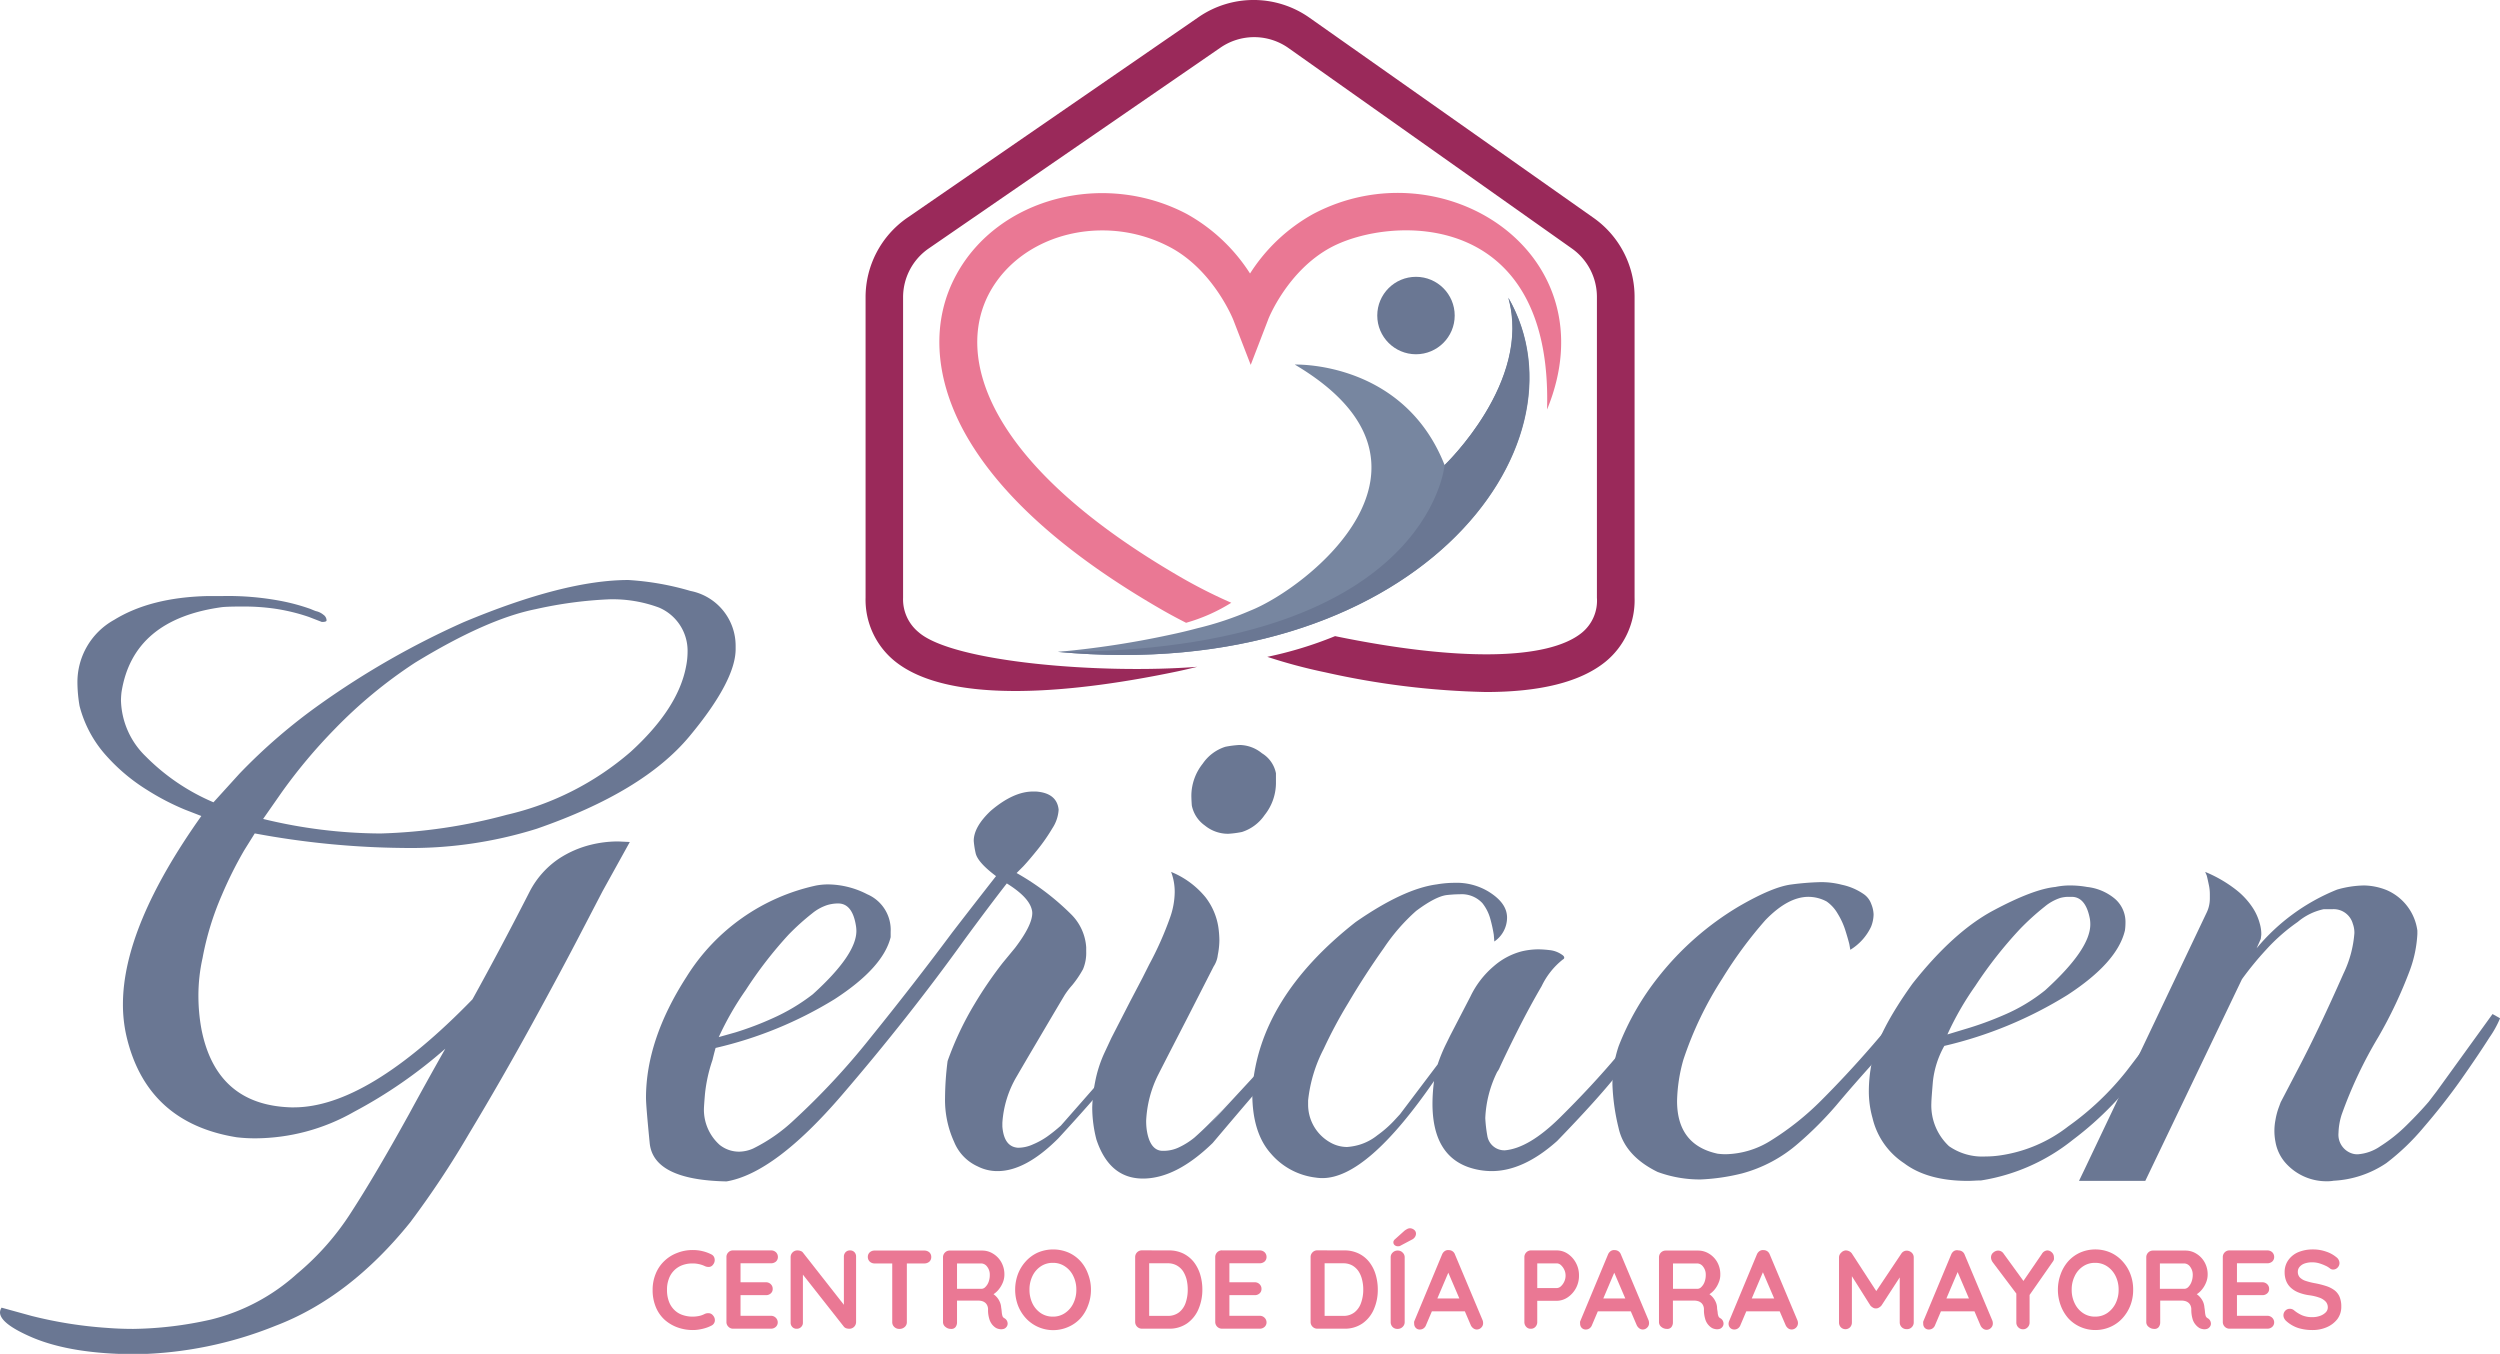 <svg xmlns="http://www.w3.org/2000/svg" viewBox="0 0 331.89 179.73"><title>logo_01</title><g id="Capa_2" data-name="Capa 2"><g id="Capa_1-2" data-name="Capa 1"><path d="M41,81.9a25.5,25.5,0,0,0-4.55-1.1,28.84,28.84,0,0,0-4.13-.28c-.88,0-1.8,0-2.76.07Q17.65,82.18,16.13,91.9a10.15,10.15,0,0,0-.07,1.1,10.72,10.72,0,0,0,3.28,7.41,28.1,28.1,0,0,0,9,6.1l3.44-3.79A74.85,74.85,0,0,1,42.5,93.48,110.46,110.46,0,0,1,61.57,82.59Q74.94,77,83.42,77a37,37,0,0,1,8.24,1.45,7.42,7.42,0,0,1,6,7.3v.42c0,2.75-2,6.62-6.13,11.58s-10.85,9-20.27,12.27a55.94,55.94,0,0,1-17.79,2.55,112.59,112.59,0,0,1-19.65-1.93l-1.38,2.21a53,53,0,0,0-3,6,38.3,38.3,0,0,0-2.55,8.34,22.94,22.94,0,0,0-.55,5,24.56,24.56,0,0,0,.41,4.48q2,10.06,11.93,10.34H39q9.79,0,23.72-14.34,3.78-6.83,7.65-14.41a11.79,11.79,0,0,1,3.79-4.24,13.64,13.64,0,0,1,4.35-1.89,15,15,0,0,1,3.24-.42h.41l1.45.07L80,118.3l-2.69,5.17Q74.67,128.58,70.6,136t-8.38,14.58a122.35,122.35,0,0,1-7.76,11.69q-8.05,10-17.92,13.75a51.78,51.78,0,0,1-18.41,3.76q-8.55,0-13.79-2.2Q0,175.73,0,174.22a1.2,1.2,0,0,1,.21-.62l4,1.1a56.23,56.23,0,0,0,10.06,1.59c1.15.09,2.3.13,3.45.13A49.35,49.35,0,0,0,28,175.18a26.42,26.42,0,0,0,11.41-6.06,35.31,35.31,0,0,0,7.23-8.21q3.24-5,7.66-13,2.13-3.93,4.82-8.69A63.22,63.22,0,0,1,47,147.6a26.65,26.65,0,0,1-13.1,3.52,20.62,20.62,0,0,1-2.48-.14q-11.92-1.92-14.62-13.37a18.84,18.84,0,0,1-.48-4.28q0-10.34,10.41-25l-2.14-.83a32.41,32.41,0,0,1-5-2.59,24.65,24.65,0,0,1-5.45-4.55,15.68,15.68,0,0,1-3.58-6.65,19,19,0,0,1-.28-3,9.43,9.43,0,0,1,4.86-8.41q4.86-3,12.45-3.17h1.93a37.64,37.64,0,0,1,7.62.62,26.67,26.67,0,0,1,4.1,1.1c.32.14.55.23.69.28a2.29,2.29,0,0,1,1,.48.94.94,0,0,1,.42.69v.07c0,.13-.21.2-.62.2Zm-6.07,26.82a66.81,66.81,0,0,0,15.59,1.93,71.43,71.43,0,0,0,16.75-2.48A38.23,38.23,0,0,0,83.7,99.83Q90,94.1,91.07,88.52a10,10,0,0,0,.21-2,6.23,6.23,0,0,0-3.79-5.86,17.71,17.71,0,0,0-6.55-1.1,55,55,0,0,0-9.83,1.31q-6.51,1.3-16,7.1a62.25,62.25,0,0,0-10.68,8.82,71,71,0,0,0-7,8.35Z" fill="#6a7793"></path><path d="M95,139.12c-.13.46-.27,1-.41,1.59a20.19,20.19,0,0,0-1,4.52c-.1,1.17-.14,1.82-.14,2A6.26,6.26,0,0,0,95.55,152a4.13,4.13,0,0,0,2.56.89,4.68,4.68,0,0,0,1.86-.41,22.08,22.08,0,0,0,5.44-3.79,96.39,96.39,0,0,0,10.21-11q5.66-7,10.82-13.93,3.24-4.2,5.79-7.45c-1.65-1.24-2.56-2.27-2.72-3.1a11.47,11.47,0,0,1-.24-1.58c0-1.24.76-2.58,2.27-4q3-2.55,5.59-2.55h.41c1.84.13,2.85.94,3,2.41a5,5,0,0,1-.82,2.45,24.09,24.09,0,0,1-1.93,2.79c-.74.92-1.38,1.68-1.93,2.27l-.9.9a33.59,33.59,0,0,1,7.31,5.55,6.79,6.79,0,0,1,1.93,4.31v.55a5.59,5.59,0,0,1-.42,2.35,13.55,13.55,0,0,1-1.44,2.13,10.37,10.37,0,0,0-1,1.31c-1.29,2.16-2.5,4.22-3.65,6.17s-2.05,3.48-2.69,4.59a13.83,13.83,0,0,0-1.93,6.2v.49q.21,2.69,2.07,2.82a4.77,4.77,0,0,0,2-.45,10.09,10.09,0,0,0,1.83-1c.55-.39,1-.75,1.38-1.07l.48-.41L150,139l.9.2-3.11,3.66q-3.1,3.72-7.3,8.27-4.35,4.35-8.07,4.34a5.71,5.71,0,0,1-2.62-.62,6.07,6.07,0,0,1-3.14-3.27,13.4,13.4,0,0,1-1.2-5.83,39.84,39.84,0,0,1,.34-4.89,41.63,41.63,0,0,1,3.59-7.59,53.5,53.5,0,0,1,3.72-5.44l1.65-2q2.28-3,2.28-4.62a1.73,1.73,0,0,0-.07-.48c-.28-1.11-1.38-2.25-3.31-3.45q-2.34,3-5.65,7.51-7.38,10.28-16.27,20.62T96.45,156.84q-9.72-.19-10.2-5.1c-.32-3.26-.49-5.26-.49-6q0-7.71,5.38-16.06a27,27,0,0,1,17.24-12.13,8.82,8.82,0,0,1,1.58-.14,11.52,11.52,0,0,1,5.17,1.31,5.14,5.14,0,0,1,3.11,5v.69q-1,4.06-7.45,8.24A52.79,52.79,0,0,1,95,139.12Zm.42-1.44,2.2-.62a41,41,0,0,0,5-1.9A25.84,25.84,0,0,0,107.9,132q5.79-5.24,5.79-8.41a4.47,4.47,0,0,0-.07-.76c-.32-1.93-1.11-2.89-2.35-2.89h-.07a5.14,5.14,0,0,0-1.37.21,6.2,6.2,0,0,0-2,1.1,31.63,31.63,0,0,0-3.14,2.83A54.71,54.71,0,0,0,99,131.44,39.56,39.56,0,0,0,95.42,137.68Z" fill="#6a7793"></path><path d="M151.67,129.82l.9-1.79a43.82,43.82,0,0,0,2.76-6.21,10.41,10.41,0,0,0,.62-3.38,7.43,7.43,0,0,0-.48-2.69,11.51,11.51,0,0,1,4.58,3.38,8.66,8.66,0,0,1,1.69,3.93,13.11,13.11,0,0,1,.14,1.79,10.37,10.37,0,0,1-.21,1.93,3.48,3.48,0,0,1-.55,1.52l-3.38,6.62c-1.42,2.76-2.76,5.35-4,7.79a15.16,15.16,0,0,0-1.58,6.07,8.76,8.76,0,0,0,.07,1.17c.27,1.88,1,2.83,2.13,2.83h.14a4.75,4.75,0,0,0,2.07-.49,9.88,9.88,0,0,0,2-1.27,44.4,44.4,0,0,0,3.76-3.76l1-1.17s-.89,1.08-2.68,3.1l11.85-12.82,1.31.34q-3.51,4.28-4.93,5.83t-7.89,9.2q-4.89,4.75-9.31,4.72t-6.13-5.2a17.22,17.22,0,0,1-.55-4.21,20.05,20.05,0,0,1,.37-3.34,16.61,16.61,0,0,1,1.28-4l.9-1.93,2.48-4.83ZM167.53,100a4.77,4.77,0,0,0-3-1.1,13.46,13.46,0,0,0-1.86.24,5.73,5.73,0,0,0-3,2.24,6.88,6.88,0,0,0-1.51,4.21c0,.09,0,.54.06,1.34a4.27,4.27,0,0,0,1.73,2.66,4.86,4.86,0,0,0,3.1,1.1,12.86,12.86,0,0,0,1.83-.24,5.78,5.78,0,0,0,3-2.24,6.86,6.86,0,0,0,1.51-4.21c0-.09,0-.54,0-1.34A4,4,0,0,0,167.53,100Z" fill="#6a7793"></path><path d="M207.45,127.4a10,10,0,0,0-2.79,3.52q-1.69,2.9-3.28,6.07c-1.06,2.11-1.81,3.68-2.27,4.69a2.49,2.49,0,0,1-.35.62,15.25,15.25,0,0,0-1.58,6.13,18.46,18.46,0,0,0,.27,2.35,2.29,2.29,0,0,0,2.35,1.93c2.11-.19,4.55-1.63,7.3-4.35s5.36-5.51,7.79-8.41q1.11-1.51,3.24-4.2l1.87.2q-2.55,3.24-5.28,6.66t-8,8.86q-4.48,4-8.69,4a9.53,9.53,0,0,1-3.17-.55q-4.69-1.72-4.69-8.41a23.17,23.17,0,0,1,.21-3q-8.89,12.89-14.82,12.89a5.81,5.81,0,0,1-.9-.07,9.27,9.27,0,0,1-5.93-3.17q-2.47-2.76-2.48-7.93v-.55q.9-12.21,13.72-22.27,6.35-4.41,10.75-5a14.13,14.13,0,0,1,2.35-.21,8.18,8.18,0,0,1,4.55,1.17c1.61,1,2.42,2.1,2.45,3.38a3.84,3.84,0,0,1-1.69,3.24l-.07-.89a18.85,18.85,0,0,0-.45-2.07,5.83,5.83,0,0,0-1.07-2.14,3.75,3.75,0,0,0-3-1.17c-.19,0-.75,0-1.69.1s-2.31.77-4.1,2.11a25.48,25.48,0,0,0-4.28,4.92c-1.65,2.33-3.23,4.75-4.72,7.28a61.73,61.73,0,0,0-3.28,6.13,19.17,19.17,0,0,0-2.06,6.83v.55a5.76,5.76,0,0,0,2.89,5,4.54,4.54,0,0,0,2.28.63,7.81,7.81,0,0,0,1.58-.28,7.07,7.07,0,0,0,2.45-1.28,14.89,14.89,0,0,0,2.17-1.89l.83-.9,5-6.62a21.1,21.1,0,0,1,1.17-2.82l.49-1,2.68-5.17a12.14,12.14,0,0,1,3.14-4.07A9.16,9.16,0,0,1,202,126.3a9.87,9.87,0,0,1,2.21-.27,13.62,13.62,0,0,1,1.48.1,3.46,3.46,0,0,1,1.62.58c.23.14.35.28.35.42S207.59,127.31,207.45,127.4Z" fill="#6a7793"></path><path d="M245.64,126.09l-.13-.75c-.14-.56-.33-1.2-.56-1.93a10,10,0,0,0-1-2.14,5,5,0,0,0-1.45-1.59,5.15,5.15,0,0,0-2.41-.62c-1.8,0-3.7,1-5.73,3.1a56,56,0,0,0-5.72,7.76,47.14,47.14,0,0,0-5.17,10.79,21.58,21.58,0,0,0-.83,5.45c0,3.9,1.8,6.23,5.38,7a8.27,8.27,0,0,0,1.11.07,11.63,11.63,0,0,0,5.92-1.79,37,37,0,0,0,6.76-5.38c2.11-2.11,4.29-4.44,6.52-7s3.36-4,3.41-4.28l.21,2.69-2.9,3.24q-3,3.31-5.31,6.07a47.2,47.2,0,0,1-5,5,18.71,18.71,0,0,1-7.48,4,27.25,27.25,0,0,1-5.48.8,16.19,16.19,0,0,1-5.73-1c-2.89-1.42-4.62-3.36-5.17-5.82a28.21,28.21,0,0,1-.82-5.76,15.66,15.66,0,0,1,.82-5.1,35.32,35.32,0,0,1,5.31-9.24,39,39,0,0,1,10.62-9.31q4.49-2.61,7-2.93a35.47,35.47,0,0,1,3.82-.31,10.86,10.86,0,0,1,2.9.35,8,8,0,0,1,2.89,1.24,2.68,2.68,0,0,1,1,1.31,4,4,0,0,1,.31,1.38,4.59,4.59,0,0,1-.34,1.65A7.15,7.15,0,0,1,245.64,126.09Z" fill="#6a7793"></path><path d="M258.12,138.85a12.29,12.29,0,0,0-1.52,4.76c-.13,1.56-.2,2.5-.2,2.82a7.4,7.4,0,0,0,2.34,5.73,7.72,7.72,0,0,0,4.83,1.37,13.54,13.54,0,0,0,1.86-.13,19.13,19.13,0,0,0,9.13-3.86,37.65,37.65,0,0,0,7.69-7.28q3-3.88,4.41-6l1.31-2.07-.34,3.24q-1.38,1.8-2.76,3.79a43.42,43.42,0,0,1-9.69,10.1A25.91,25.91,0,0,1,263,156.71c-.6,0-1.18.06-1.73.06q-5.37,0-8.48-2.34a9.89,9.89,0,0,1-4.2-6,13,13,0,0,1-.49-3.65,19.33,19.33,0,0,1,.35-3.52q.76-4.14,5.45-10.68,5.45-6.9,10.75-9.72c3.54-1.89,6.27-2.92,8.21-3.11a9.33,9.33,0,0,1,2-.2,12.51,12.51,0,0,1,2.21.2,6.91,6.91,0,0,1,3.72,1.59,4.07,4.07,0,0,1,1.38,3.17,7.53,7.53,0,0,1-.07,1q-1,4.27-7.65,8.59A54.42,54.42,0,0,1,258.12,138.85Zm.41-1.52,2.28-.69a43.67,43.67,0,0,0,5.21-1.89,23.16,23.16,0,0,0,5.48-3.28q6-5.44,6-8.75a4.42,4.42,0,0,0-.06-.76c-.37-1.93-1.18-2.9-2.42-2.9h-.48a4.31,4.31,0,0,0-1,.14,6.23,6.23,0,0,0-2.07,1.14,33.55,33.55,0,0,0-3.31,3,56.19,56.19,0,0,0-5.93,7.55A39.46,39.46,0,0,0,258.53,137.33Z" fill="#6a7793"></path><path d="M297.63,130,284.8,156.77H276l.76-1.58,16.13-33.92a4.3,4.3,0,0,0,.48-1.93v-.62a5.7,5.7,0,0,0-.14-1.28c-.09-.43-.18-.84-.27-1.2l-.21-.49a17.35,17.35,0,0,1,4.07,2.35,10,10,0,0,1,2.24,2.41,7.23,7.23,0,0,1,.93,2.07,5,5,0,0,1,.21,1.31v.21l-.07.55-.55,1.24a26.92,26.92,0,0,1,10.68-7.79,13.6,13.6,0,0,1,3.59-.55,8.4,8.4,0,0,1,3,.62,6.85,6.85,0,0,1,4.07,5.37V124a16.32,16.32,0,0,1-1,4.82,59.3,59.3,0,0,1-4.17,8.83A57.59,57.59,0,0,0,310.86,148a8.73,8.73,0,0,0-.41,2.41,2.61,2.61,0,0,0,1.93,2.76,2.35,2.35,0,0,0,.62.07,6,6,0,0,0,3-1.07,20.49,20.49,0,0,0,3.49-2.79c1.17-1.15,2.14-2.19,2.93-3.11l1.1-1.44,7.38-10.21,1,.56a13.44,13.44,0,0,1-1.41,2.55q-1.43,2.26-3.76,5.58c-1.56,2.21-3.23,4.33-5,6.38a30.52,30.52,0,0,1-4.93,4.72,13.77,13.77,0,0,1-7,2.34,4.65,4.65,0,0,1-.83.07,7.26,7.26,0,0,1-5.65-2.55,5.71,5.71,0,0,1-1.24-2.69,7.72,7.72,0,0,1-.14-1.51,7.82,7.82,0,0,1,.14-1.38,9.27,9.27,0,0,1,.41-1.59l.28-.76,2.55-4.89q2.61-5,5.79-12.2a14.88,14.88,0,0,0,1.45-5.38,3.47,3.47,0,0,0-.21-1.24,2.64,2.64,0,0,0-2.69-1.93l-1.17,0a7.87,7.87,0,0,0-3.45,1.69,24.7,24.7,0,0,0-4.2,3.69A42.2,42.2,0,0,0,297.63,130Z" fill="#6a7793"></path><circle cx="187.98" cy="41.89" r="5.14" fill="#6a7793"></circle><path d="M211.55,28.92,173.81,2.33a12.87,12.87,0,0,0-14.66-.08l-38.7,26.66a12.82,12.82,0,0,0-5.54,10.56V79.35a10.5,10.5,0,0,0,3.89,8.43c7.44,6,24.48,4.08,37.46,1.36.9-.19,1.8-.4,2.69-.62-12.63,1-32.43-.58-37-4.59a5.64,5.64,0,0,1-2.06-4.58V39.47A7.87,7.87,0,0,1,123.27,33L162,6.34a7.89,7.89,0,0,1,9,0L208.69,33A7.87,7.87,0,0,1,212,39.4V79.35A5.5,5.5,0,0,1,210,84c-4.5,3.66-16.43,3.82-32.76.45a51.44,51.44,0,0,1-9,2.75,70.63,70.63,0,0,0,7.71,2.06,107.19,107.19,0,0,0,21.3,2.61c7.26,0,12.56-1.34,15.86-4A10.54,10.54,0,0,0,217,79.35V39.4A12.83,12.83,0,0,0,211.55,28.92Z" fill="#9a295a"></path><path d="M191.78,61.74c-5.47-13.88-19.89-13.34-19.89-13.34,22.58,13.37,1.63,29.69-5.92,32.67a42.57,42.57,0,0,1-7,2.33h-.05l-.3.08-.66.18-.59.16-.21.06-.21,0-.08,0-.19,0h0l.19,0,.08,0,.21,0,.21-.06.59-.16.66-.18.3-.08h.05c-1.22.33-2.45.62-3.69.88a121.15,121.15,0,0,1-14.84,2.26c47.22,4.39,71.19-27.17,59.82-47C203.42,50.66,191.78,61.74,191.78,61.74Z" fill="#7786a0"></path><path d="M174.33,28.41a23.38,23.38,0,0,0-8.38,7.9,23.5,23.5,0,0,0-8.39-7.9c-11-5.81-25-2.17-30.57,8-3.34,6.07-3,13.42.9,20.71,4.51,8.36,13.44,16.42,26.57,23.95,1,.57,2,1.1,3,1.61a23.22,23.22,0,0,0,6-2.66,67.26,67.26,0,0,1-6.46-3.25c-26.05-15-30.3-29.42-25.59-38,2.89-5.23,8.75-8.18,14.91-8.18a19.18,19.18,0,0,1,9,2.22c5.78,3.06,8.37,9.57,8.4,9.63l2.32,6,2.31-6c0-.06,2.57-6.54,8.4-9.63,7.87-4.16,29.41-5.18,28.63,21.56C213.9,33.67,191.59,19.28,174.33,28.41Z" fill="#ea7894"></path><path d="M200.22,39.51c3.2,11.15-8.44,22.23-8.44,22.23s-2.13,24.8-51.38,24.8C187.62,90.93,211.59,59.37,200.22,39.51Z" fill="#6a7793"></path><path d="M94.42,166.52a.77.77,0,0,1,.45.61.93.93,0,0,1-.21.76.69.69,0,0,1-.5.3,1.15,1.15,0,0,1-.62-.12,3.31,3.31,0,0,0-.75-.25,3.68,3.68,0,0,0-.82-.09,3.81,3.81,0,0,0-1.44.25,3,3,0,0,0-1.75,1.83,3.94,3.94,0,0,0-.23,1.41,4.26,4.26,0,0,0,.26,1.58,3,3,0,0,0,.72,1.11,2.79,2.79,0,0,0,1.08.66,4,4,0,0,0,1.36.22,4.43,4.43,0,0,0,.8-.08,2.72,2.72,0,0,0,.77-.27,1.13,1.13,0,0,1,.62-.1.77.77,0,0,1,.51.31.92.92,0,0,1,.22.77.8.8,0,0,1-.46.57,4.51,4.51,0,0,1-.79.32,5.87,5.87,0,0,1-.83.19,4.68,4.68,0,0,1-.84.07,5.93,5.93,0,0,1-2-.34,5.26,5.26,0,0,1-1.71-1,4.69,4.69,0,0,1-1.18-1.67,5.83,5.83,0,0,1-.44-2.33,5.58,5.58,0,0,1,.4-2.11,4.79,4.79,0,0,1,1.11-1.67,4.93,4.93,0,0,1,1.71-1.1,5.51,5.51,0,0,1,2.14-.4,5.38,5.38,0,0,1,1.27.15A5.19,5.19,0,0,1,94.42,166.52Z" fill="#ea7894"></path><path d="M97.36,166h5a.92.92,0,0,1,.65.24.86.86,0,0,1,.26.63.8.8,0,0,1-.26.61,1,1,0,0,1-.65.23H98.18l.13-.26v2.9l-.12-.12h3.48a.88.88,0,0,1,.65.25.83.83,0,0,1,.26.63.76.76,0,0,1-.26.6.91.91,0,0,1-.65.23H98.24l.07-.12v3l-.12-.14h4.15a.89.89,0,0,1,.65.26.86.86,0,0,1,.26.6.79.79,0,0,1-.26.61.92.92,0,0,1-.65.24h-5a.83.83,0,0,1-.64-.26.84.84,0,0,1-.26-.64v-8.6a.84.84,0,0,1,.26-.64A.83.83,0,0,1,97.36,166Z" fill="#ea7894"></path><path d="M112.85,166a.78.78,0,0,1,.58.23.84.84,0,0,1,.22.6v8.67a.89.89,0,0,1-.9.9,1.44,1.44,0,0,1-.4-.06.74.74,0,0,1-.3-.19l-5.84-7.42.38-.24v7.08a.77.77,0,0,1-.23.59.78.78,0,0,1-.6.24.75.75,0,0,1-.58-.24.8.8,0,0,1-.22-.59v-8.67a.89.89,0,0,1,.9-.9,1.17,1.17,0,0,1,.44.08.61.61,0,0,1,.32.24l5.67,7.23-.26.18v-6.9a.85.85,0,0,1,.23-.6A.78.78,0,0,1,112.85,166Z" fill="#ea7894"></path><path d="M116.12,167.73a.93.93,0,0,1-.65-.24.83.83,0,0,1-.26-.63.79.79,0,0,1,.26-.61.93.93,0,0,1,.65-.23h6.6a1,1,0,0,1,.65.23.83.83,0,0,1,.26.63.81.81,0,0,1-.26.62,1,1,0,0,1-.65.23Zm3.29,8.69a.93.93,0,0,1-.69-.26.85.85,0,0,1-.27-.64v-8.63h1.94v8.63a.83.83,0,0,1-.28.64A1,1,0,0,1,119.41,176.42Z" fill="#ea7894"></path><path d="M126.26,176.42a1.1,1.1,0,0,1-.74-.26.79.79,0,0,1-.33-.64v-8.6a.88.88,0,0,1,.26-.64.85.85,0,0,1,.65-.26h4.28a2.7,2.7,0,0,1,1.45.41,3.08,3.08,0,0,1,1.09,1.12,3.28,3.28,0,0,1,.42,1.66,2.78,2.78,0,0,1-.23,1.1,3.68,3.68,0,0,1-.63,1,2.94,2.94,0,0,1-.88.67v-.34a2.32,2.32,0,0,1,.69.52,2.27,2.27,0,0,1,.43.66,2.07,2.07,0,0,1,.19.75,6.34,6.34,0,0,1,.08.65,2.58,2.58,0,0,0,.09.48.51.51,0,0,0,.26.3.82.82,0,0,1,.41.55.7.7,0,0,1-.17.65.69.69,0,0,1-.42.24,1.06,1.06,0,0,1-.5,0,1.38,1.38,0,0,1-.42-.14,2,2,0,0,1-.51-.44,2.19,2.19,0,0,1-.4-.78,4,4,0,0,1-.16-1.26,1.23,1.23,0,0,0-.09-.47,1.05,1.05,0,0,0-.25-.37,1.22,1.22,0,0,0-.42-.24,2.1,2.1,0,0,0-.59-.08h-3l.23-.34v3.23a1,1,0,0,1-.21.64A.68.68,0,0,1,126.26,176.42Zm.58-5.32h3.46a.73.73,0,0,0,.52-.25,1.79,1.79,0,0,0,.42-.66,2.6,2.6,0,0,0,.16-.93,1.69,1.69,0,0,0-.35-1.1,1,1,0,0,0-.75-.43h-3.43l.18-.48v4.21Z" fill="#ea7894"></path><path d="M144.83,171.22a5.69,5.69,0,0,1-.38,2.08,5.19,5.19,0,0,1-1,1.7,4.75,4.75,0,0,1-1.61,1.15,4.94,4.94,0,0,1-5.65-1.15,5.39,5.39,0,0,1-1.05-1.7,6,6,0,0,1,0-4.16,5.28,5.28,0,0,1,1.05-1.7,4.84,4.84,0,0,1,1.6-1.16,5.21,5.21,0,0,1,4.05,0,4.78,4.78,0,0,1,1.61,1.16,5.09,5.09,0,0,1,1,1.7A5.69,5.69,0,0,1,144.83,171.22Zm-1.94,0a4,4,0,0,0-.4-1.81,3.13,3.13,0,0,0-1.1-1.28,2.77,2.77,0,0,0-1.62-.48,2.81,2.81,0,0,0-1.62.48,3.18,3.18,0,0,0-1.09,1.28,4.08,4.08,0,0,0-.39,1.81,4.17,4.17,0,0,0,.39,1.81,3.25,3.25,0,0,0,1.09,1.28,2.81,2.81,0,0,0,1.62.48,2.77,2.77,0,0,0,1.62-.48,3.19,3.19,0,0,0,1.1-1.28A4,4,0,0,0,142.89,171.22Z" fill="#ea7894"></path><path d="M155.16,166a4.28,4.28,0,0,1,1.9.4,4.14,4.14,0,0,1,1.41,1.12,5.18,5.18,0,0,1,.86,1.67,6.88,6.88,0,0,1,.29,2,6.55,6.55,0,0,1-.52,2.62,4.41,4.41,0,0,1-1.51,1.88,4.08,4.08,0,0,1-2.43.7H151.6a.89.89,0,0,1-.9-.9v-8.6a.89.89,0,0,1,.9-.9Zm-.15,8.69a2.37,2.37,0,0,0,1.53-.48,2.72,2.72,0,0,0,.87-1.28,5.36,5.36,0,0,0,.27-1.73,5.71,5.71,0,0,0-.15-1.33,3.91,3.91,0,0,0-.48-1.12,2.45,2.45,0,0,0-.84-.76,2.39,2.39,0,0,0-1.2-.28h-2.6l.15-.14v7.29l-.09-.17Z" fill="#ea7894"></path><path d="M162.23,166h5a.92.92,0,0,1,.65.24.86.86,0,0,1,.26.63.8.8,0,0,1-.26.61,1,1,0,0,1-.65.23h-4.16l.14-.26v2.9l-.12-.12h3.47a.88.88,0,0,1,.65.25.83.83,0,0,1,.26.63.76.76,0,0,1-.26.6.91.91,0,0,1-.65.23h-3.43l.08-.12v3l-.12-.14h4.14a.89.89,0,0,1,.65.26.86.86,0,0,1,.26.6.79.79,0,0,1-.26.61.92.92,0,0,1-.65.24h-5a.89.89,0,0,1-.9-.9v-8.6a.89.89,0,0,1,.9-.9Z" fill="#ea7894"></path><path d="M178.45,166a4.25,4.25,0,0,1,1.9.4,4,4,0,0,1,1.41,1.12,5,5,0,0,1,.86,1.67,6.88,6.88,0,0,1,.29,2,6.38,6.38,0,0,1-.52,2.62,4.41,4.41,0,0,1-1.51,1.88,4.08,4.08,0,0,1-2.43.7H174.9a.87.87,0,0,1-.65-.26.88.88,0,0,1-.26-.64v-8.6a.88.88,0,0,1,.26-.64.87.87,0,0,1,.65-.26Zm-.15,8.69a2.33,2.33,0,0,0,1.53-.48,2.72,2.72,0,0,0,.87-1.28,5.1,5.1,0,0,0,.28-1.73,5.21,5.21,0,0,0-.16-1.33,3.42,3.42,0,0,0-.48-1.12,2.51,2.51,0,0,0-.83-.76,2.43,2.43,0,0,0-1.21-.28h-2.6l.15-.14v7.29l-.09-.17Z" fill="#ea7894"></path><path d="M186.48,175.52a.86.86,0,0,1-.28.64.92.92,0,0,1-.66.26.87.87,0,0,1-.67-.26.92.92,0,0,1-.25-.64v-8.6a.85.85,0,0,1,.27-.64.9.9,0,0,1,.68-.26.85.85,0,0,1,.63.26.83.83,0,0,1,.28.64Zm-.88-10.07a.64.64,0,0,1-.45-.15.47.47,0,0,1-.17-.38.35.35,0,0,1,.05-.2.59.59,0,0,1,.16-.2l1.27-1.14a2.56,2.56,0,0,1,.35-.22.77.77,0,0,1,.38-.1.88.88,0,0,1,.52.19.63.63,0,0,1,.27.54.78.78,0,0,1-.14.43.94.94,0,0,1-.41.35l-1.49.79a.48.48,0,0,1-.18.08Z" fill="#ea7894"></path><path d="M192.53,168.35l-3.21,7.55a.92.92,0,0,1-.32.44.81.81,0,0,1-.47.16.72.72,0,0,1-.59-.23.79.79,0,0,1-.2-.55,1,1,0,0,1,0-.28l3.7-8.89a1,1,0,0,1,.36-.46.78.78,0,0,1,.53-.13.86.86,0,0,1,.83.59l3.66,8.71a1,1,0,0,1,.07.36.8.8,0,0,1-.26.64.81.81,0,0,1-.57.24.76.76,0,0,1-.48-.17,1,1,0,0,1-.34-.44l-3.19-7.45Zm-2.75,5.74.82-1.71h4l.28,1.71Z" fill="#ea7894"></path><path d="M206.67,166a2.59,2.59,0,0,1,1.45.44,3.36,3.36,0,0,1,1.09,1.21,3.41,3.41,0,0,1,.41,1.69,3.43,3.43,0,0,1-1.5,2.89,2.62,2.62,0,0,1-1.45.46h-2.74l.15-.27v3.08a.91.91,0,0,1-.24.64.79.79,0,0,1-.62.26.77.77,0,0,1-.61-.26.91.91,0,0,1-.24-.64v-8.6a.88.88,0,0,1,.26-.64.85.85,0,0,1,.65-.26Zm0,5a.84.84,0,0,0,.55-.24,1.92,1.92,0,0,0,.44-.61,1.87,1.87,0,0,0,.18-.8,1.8,1.8,0,0,0-.18-.8,1.87,1.87,0,0,0-.44-.6.83.83,0,0,0-.55-.23H203.9l.18-.27v3.79l-.16-.24Z" fill="#ea7894"></path><path d="M214.56,168.35l-3.21,7.55a.92.92,0,0,1-.32.44.81.81,0,0,1-.47.16.73.73,0,0,1-.59-.23.79.79,0,0,1-.2-.55,1,1,0,0,1,0-.28l3.7-8.89a1,1,0,0,1,.36-.46.78.78,0,0,1,.53-.13.89.89,0,0,1,.5.15.92.92,0,0,1,.33.44l3.66,8.71a1,1,0,0,1,.07.36.8.8,0,0,1-.26.64.81.81,0,0,1-.57.24.76.76,0,0,1-.48-.17,1.09,1.09,0,0,1-.34-.44l-3.19-7.45Zm-2.75,5.74.82-1.71h4l.28,1.71Z" fill="#ea7894"></path><path d="M221.31,176.42a1.14,1.14,0,0,1-.75-.26.8.8,0,0,1-.32-.64v-8.6a.89.89,0,0,1,.9-.9h4.29a2.73,2.73,0,0,1,1.45.41,3.08,3.08,0,0,1,1.09,1.12,3.27,3.27,0,0,1,.41,1.66,2.62,2.62,0,0,1-.23,1.1,3.41,3.41,0,0,1-.62,1,2.86,2.86,0,0,1-.89.67l0-.34a2.32,2.32,0,0,1,.69.52,2.49,2.49,0,0,1,.43.66,2.07,2.07,0,0,1,.19.75c0,.25.06.46.08.65a1.58,1.58,0,0,0,.09.48.51.51,0,0,0,.26.3.82.82,0,0,1,.41.55.7.7,0,0,1-.17.65.69.69,0,0,1-.42.24,1.06,1.06,0,0,1-.5,0,1.38,1.38,0,0,1-.42-.14,2,2,0,0,1-.51-.44,2,2,0,0,1-.4-.78,4,4,0,0,1-.16-1.26,1.23,1.23,0,0,0-.09-.47,1.05,1.05,0,0,0-.25-.37,1.22,1.22,0,0,0-.42-.24,2.1,2.1,0,0,0-.59-.08h-3l.23-.34v3.23a1,1,0,0,1-.21.64A.68.68,0,0,1,221.31,176.42Zm.58-5.32h3.46a.73.73,0,0,0,.52-.25,1.79,1.79,0,0,0,.42-.66,2.6,2.6,0,0,0,.16-.93,1.69,1.69,0,0,0-.35-1.1,1,1,0,0,0-.75-.43h-3.43l.18-.48v4.21Z" fill="#ea7894"></path><path d="M234.27,168.35l-3.21,7.55a.92.92,0,0,1-.32.44.81.81,0,0,1-.47.16.75.75,0,0,1-.59-.23.79.79,0,0,1-.2-.55,1,1,0,0,1,.05-.28l3.7-8.89a1,1,0,0,1,.36-.46.78.78,0,0,1,.53-.13.89.89,0,0,1,.5.15.92.92,0,0,1,.33.44l3.66,8.71a1,1,0,0,1,.08.36.84.84,0,0,1-.26.64.85.85,0,0,1-.58.24.78.78,0,0,1-.48-.17,1.07,1.07,0,0,1-.33-.44l-3.2-7.45Zm-2.75,5.74.82-1.71h4l.28,1.71Z" fill="#ea7894"></path><path d="M245.05,166a1.1,1.1,0,0,1,.44.11.92.92,0,0,1,.35.29l3.61,5.56-.74,0,3.7-5.53a.86.86,0,0,1,.72-.4,1,1,0,0,1,.64.25.85.85,0,0,1,.29.66v8.61a.88.88,0,0,1-.26.64.85.85,0,0,1-.67.26.89.89,0,0,1-.93-.9v-7l.58.14-3,4.62a1.19,1.19,0,0,1-.34.28.69.69,0,0,1-.41.11.65.65,0,0,1-.39-.11,1.19,1.19,0,0,1-.34-.28l-2.83-4.49.38-.79v7.53a.91.91,0,0,1-.24.64.86.86,0,0,1-1.23,0,.91.91,0,0,1-.24-.64v-8.61a.84.84,0,0,1,.28-.64A.9.9,0,0,1,245.05,166Z" fill="#ea7894"></path><path d="M260.11,168.35l-3.21,7.55a.92.92,0,0,1-.32.44.83.83,0,0,1-.47.16.75.75,0,0,1-.6-.23.78.78,0,0,1-.19-.55,1,1,0,0,1,0-.28l3.71-8.89a1,1,0,0,1,.36-.46A.77.77,0,0,1,260,166a.86.86,0,0,1,.83.59l3.66,8.71a1,1,0,0,1,.07.36.8.8,0,0,1-.26.64.81.81,0,0,1-.57.24.76.76,0,0,1-.48-.17,1,1,0,0,1-.34-.44l-3.19-7.45Zm-2.75,5.74.81-1.71h4l.28,1.71Z" fill="#ea7894"></path><path d="M271.78,166a.88.88,0,0,1,.61.26.87.87,0,0,1,.28.66,1,1,0,0,1,0,.28.84.84,0,0,1-.13.27l-3.37,4.83.27-1v4.27a.88.88,0,0,1-.26.64.82.82,0,0,1-.6.26.86.86,0,0,1-.64-.26.88.88,0,0,1-.26-.64v-4.15l.12.47-3.21-4.26a1.42,1.42,0,0,1-.21-.37,1.05,1.05,0,0,1-.06-.33.81.81,0,0,1,.32-.66,1,1,0,0,1,.63-.25.89.89,0,0,1,.73.42l2.86,3.94-.42-.06,2.63-3.85A.91.91,0,0,1,271.78,166Z" fill="#ea7894"></path><path d="M283.19,171.22a5.69,5.69,0,0,1-.37,2.08,5.39,5.39,0,0,1-1.05,1.7,4.71,4.71,0,0,1-1.6,1.15,4.89,4.89,0,0,1-2,.42,4.81,4.81,0,0,1-2-.42,4.71,4.71,0,0,1-1.6-1.15,5.39,5.39,0,0,1-1-1.7,6,6,0,0,1,0-4.16,5.28,5.28,0,0,1,1-1.7,4.74,4.74,0,0,1,1.6-1.16,5,5,0,0,1,2-.41,5,5,0,0,1,2,.41,4.74,4.74,0,0,1,1.6,1.16,5.28,5.28,0,0,1,1.05,1.7A5.69,5.69,0,0,1,283.19,171.22Zm-1.93,0a4,4,0,0,0-.4-1.81,3.28,3.28,0,0,0-1.1-1.28,2.81,2.81,0,0,0-1.62-.48,2.77,2.77,0,0,0-1.62.48,3.11,3.11,0,0,0-1.09,1.28,4,4,0,0,0-.4,1.81,4,4,0,0,0,.4,1.81,3.17,3.17,0,0,0,1.09,1.28,2.77,2.77,0,0,0,1.62.48,2.81,2.81,0,0,0,1.62-.48,3.36,3.36,0,0,0,1.1-1.28A4,4,0,0,0,281.26,171.22Z" fill="#ea7894"></path><path d="M286,176.42a1.12,1.12,0,0,1-.74-.26.79.79,0,0,1-.33-.64v-8.6a.88.88,0,0,1,.26-.64.87.87,0,0,1,.65-.26h4.28a2.7,2.7,0,0,1,1.45.41,3.08,3.08,0,0,1,1.09,1.12,3.28,3.28,0,0,1,.42,1.66,2.78,2.78,0,0,1-.23,1.1,3.44,3.44,0,0,1-.63,1,2.82,2.82,0,0,1-.88.67v-.34a2.32,2.32,0,0,1,.69.52,2.54,2.54,0,0,1,.44.66,2.29,2.29,0,0,1,.18.75,6.34,6.34,0,0,1,.08.65,2.58,2.58,0,0,0,.09.48.55.55,0,0,0,.26.3.79.79,0,0,1,.41.55.68.68,0,0,1-.17.65.69.69,0,0,1-.42.24,1.06,1.06,0,0,1-.5,0,1.38,1.38,0,0,1-.42-.14,2.16,2.16,0,0,1-.5-.44,2,2,0,0,1-.41-.78,4.29,4.29,0,0,1-.16-1.26,1.23,1.23,0,0,0-.09-.47,1.05,1.05,0,0,0-.25-.37,1.22,1.22,0,0,0-.42-.24,2,2,0,0,0-.59-.08h-3l.22-.34v3.23a1,1,0,0,1-.21.64A.68.68,0,0,1,286,176.42Zm.58-5.32H290a.75.75,0,0,0,.52-.25,1.91,1.91,0,0,0,.41-.66,2.6,2.6,0,0,0,.17-.93,1.74,1.74,0,0,0-.35-1.1,1,1,0,0,0-.75-.43h-3.44l.18-.48v4.21Z" fill="#ea7894"></path><path d="M296,166h5a.93.93,0,0,1,.65.24.86.86,0,0,1,.26.63.8.8,0,0,1-.26.61,1,1,0,0,1-.65.23h-4.16l.13-.26v2.9l-.12-.12h3.48a.9.9,0,0,1,.65.25.83.83,0,0,1,.26.63.76.76,0,0,1-.26.6.93.93,0,0,1-.65.23H296.9l.07-.12v3l-.12-.14H301a.91.91,0,0,1,.65.26.86.86,0,0,1,.26.6.79.79,0,0,1-.26.61.93.93,0,0,1-.65.24h-5a.87.87,0,0,1-.65-.26.88.88,0,0,1-.26-.64v-8.6a.88.88,0,0,1,.26-.64A.87.87,0,0,1,296,166Z" fill="#ea7894"></path><path d="M307,176.57a6.35,6.35,0,0,1-1.87-.26,4.42,4.42,0,0,1-1.59-.91,1.2,1.2,0,0,1-.3-.38.86.86,0,0,1-.1-.41.85.85,0,0,1,.24-.6.8.8,0,0,1,.62-.26.85.85,0,0,1,.51.17,4.59,4.59,0,0,0,1.12.7,3.47,3.47,0,0,0,1.37.24,2.93,2.93,0,0,0,1-.17,2,2,0,0,0,.75-.46.94.94,0,0,0,.28-.66,1.12,1.12,0,0,0-.27-.76,2.08,2.08,0,0,0-.82-.53,6.47,6.47,0,0,0-1.39-.33,6,6,0,0,1-1.42-.37,3.26,3.26,0,0,1-1-.62,2.39,2.39,0,0,1-.62-.89,3.07,3.07,0,0,1-.21-1.16,2.71,2.71,0,0,1,.5-1.64,3.12,3.12,0,0,1,1.34-1.05,5,5,0,0,1,1.88-.35,5.21,5.21,0,0,1,1.79.29,4.14,4.14,0,0,1,1.34.73,1,1,0,0,1,.43.79.85.85,0,0,1-.25.6.8.8,0,0,1-.59.26.64.64,0,0,1-.4-.13,2.71,2.71,0,0,0-.64-.39,5.74,5.74,0,0,0-.85-.32,3.26,3.26,0,0,0-.83-.12,3.08,3.08,0,0,0-1.08.16,1.49,1.49,0,0,0-.66.45,1,1,0,0,0-.23.65,1.09,1.09,0,0,0,.26.74,1.93,1.93,0,0,0,.76.46,8.93,8.93,0,0,0,1.17.3,12,12,0,0,1,1.57.39,3.79,3.79,0,0,1,1.12.57,2.16,2.16,0,0,1,.67.88,3.26,3.26,0,0,1,.22,1.28,2.71,2.71,0,0,1-.53,1.67,3.53,3.53,0,0,1-1.41,1.07A4.67,4.67,0,0,1,307,176.57Z" fill="#ea7894"></path></g></g></svg>